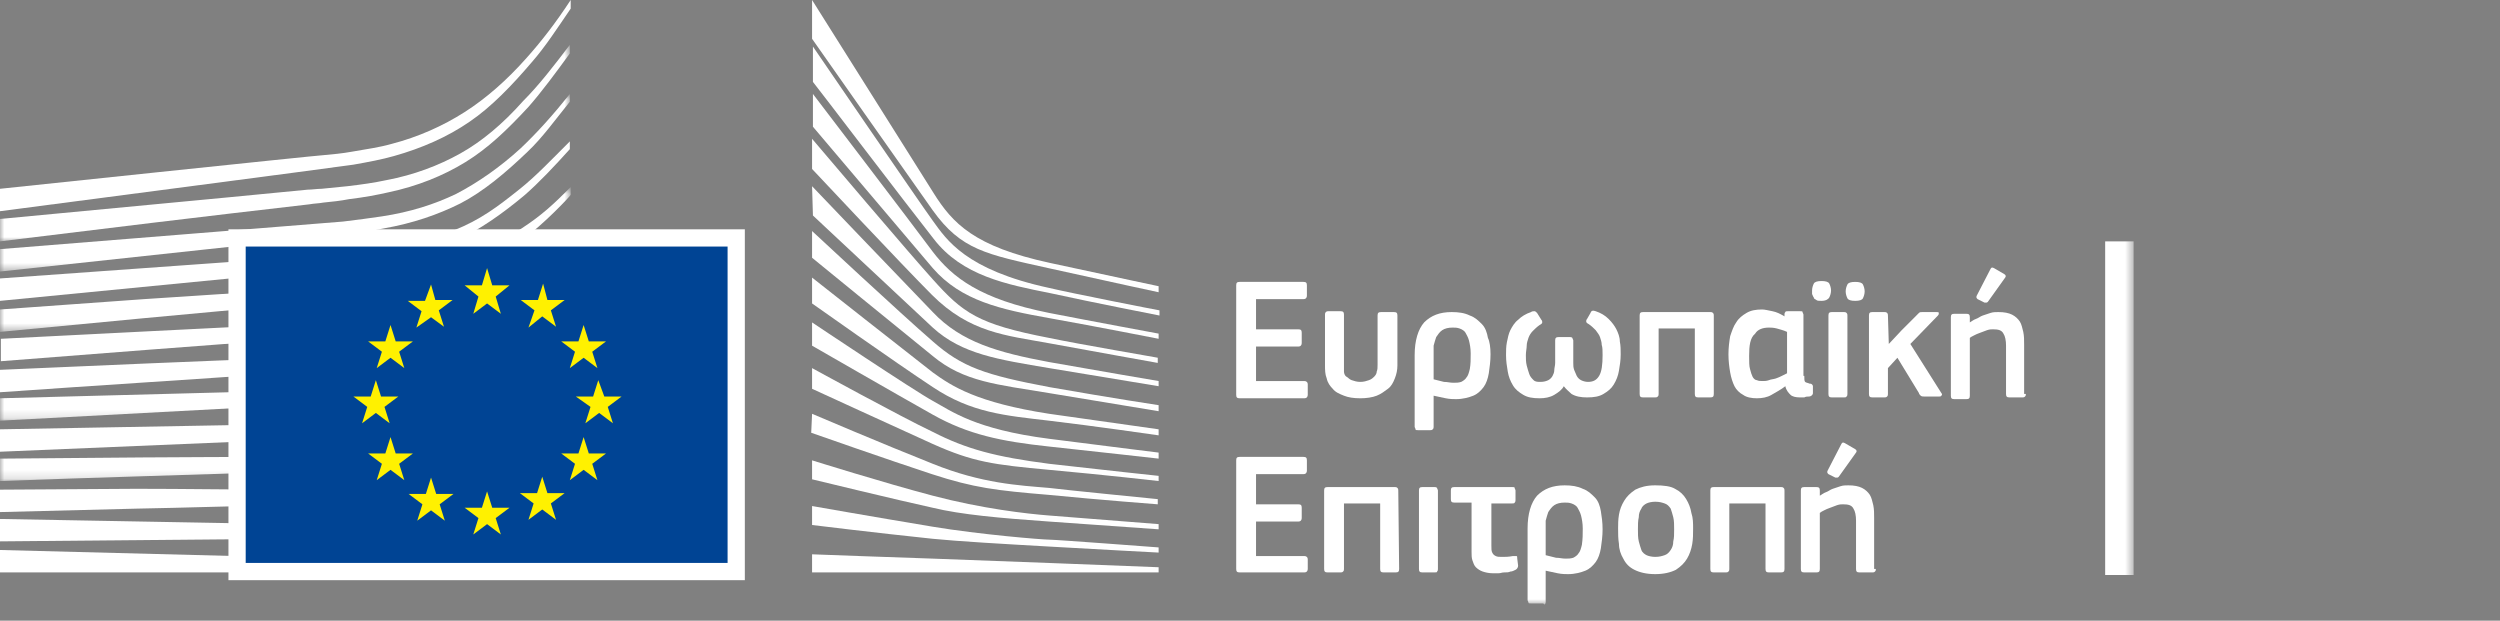 <svg width="290" height="72" viewBox="0 0 290 72" fill="none" xmlns="http://www.w3.org/2000/svg">
<rect x="0" y="0" width="290" height="72" fill="#808080" stroke="none"/>
<path fill-rule="evenodd" clip-rule="evenodd" d="M0 24.5C0 24.5 39.8 19.3 41 19.1C42.7 18.8 44.3 18.5 45.7 18.1C48.9 17.2 51.9 15.9 54.5 14.1C57 12.4 59.4 9.9 61.7 7.2C63.2 5.5 64.7 3.2 66.2 1V0C64.5 2.6 62.8 4.8 61.1 6.7C58.8 9.3 56.4 11.4 53.9 13C51.4 14.6 48.5 15.9 45.4 16.7C44 17.1 42.5 17.3 40.8 17.6C39.7 17.8 38.6 17.9 37.5 18C37 18 0 21.9 0 21.9V24.5Z" fill="white"/>
<mask id="mask0" style="mask-type:alpha" maskUnits="userSpaceOnUse" x="0" y="5" width="67" height="23">
<path fill-rule="evenodd" clip-rule="evenodd" d="M0 5.2H66.1V28H0V5.2Z" fill="white"/>
</mask>
<g mask="url(#mask0)">
<path fill-rule="evenodd" clip-rule="evenodd" d="M53.4 17.8C50.9 19.2 48 20.3 44.8 20.9C43.4 21.2 42 21.4 40.3 21.6C39.3 21.7 38.3 21.8 37.3 21.9C36.8 21.9 36.2 22 35.7 22C23.5 23.2 11.4 24.3 0 25.4V28C11.4 26.6 23.7 25.1 35.9 23.7C36.4 23.6 37 23.6 37.5 23.5C38.5 23.4 39.5 23.3 40.5 23.1C42.2 22.9 43.8 22.6 45.1 22.3C48.4 21.6 51.4 20.4 54 18.8C56.6 17.2 58.8 15.1 61.3 12.4C62.8 10.7 64.5 8.4 66.1 6.2V5.2C64.2 7.7 62.5 9.9 60.7 11.7C58.3 14.4 55.9 16.4 53.4 17.8" fill="white"/>
</g>
<mask id="mask1" style="mask-type:alpha" maskUnits="userSpaceOnUse" x="0" y="10" width="67" height="22">
<path fill-rule="evenodd" clip-rule="evenodd" d="M0 10.9H66.1V31.5H0V10.9Z" fill="white"/>
</mask>
<g mask="url(#mask1)">
<path fill-rule="evenodd" clip-rule="evenodd" d="M60.4 17.2C58 19.4 55.4 21.2 52.9 22.5C50.4 23.7 47.6 24.6 44.3 25.1C42.9 25.3 41.5 25.5 39.8 25.7L0 28.9V31.5L35.3 27.7L39.9 27.2C41.6 27 43.1 26.8 44.5 26.5C47.9 25.9 50.8 24.9 53.4 23.6C56.1 22.2 58.7 20 61.2 17.6C62.9 16 64.4 13.9 66.1 11.8V10.9C64.1 13.4 62.3 15.4 60.4 17.2" fill="white"/>
</g>
<mask id="mask2" style="mask-type:alpha" maskUnits="userSpaceOnUse" x="0" y="21" width="67" height="18">
<path fill-rule="evenodd" clip-rule="evenodd" d="M0 21.7H66.2V38.5H0V21.7Z" fill="white"/>
</mask>
<g mask="url(#mask2)">
<path fill-rule="evenodd" clip-rule="evenodd" d="M50.8 30.6C48.5 31.9 46.8 32.7 43.5 33C41.5 33.2 39.5 33.3 37.5 33.4C36.5 33.4 35.6 33.5 34.6 33.6C28.6 33.9 22.7 34.3 16.7 34.7L0 35.9V38.5L16.8 36.9C22.2 36.4 28.5 35.8 34.7 35.3L39.2 35C40.9 34.9 42.4 34.7 43.7 34.5C47.1 34.1 50 33.4 52.6 32.4C55.4 31.4 58 29.7 60.6 27.8C63 26.1 66.2 22.7 66.2 22.6V21.7C64.1 23.8 62.8 25 60.5 26.5C57.6 28.5 52.9 29.5 50.8 30.6" fill="white"/>
</g>
<path fill-rule="evenodd" clip-rule="evenodd" d="M51.601 35.6C49.101 36.3 46.301 36.8 43.001 37.1C41.701 37.2 40.201 37.3 38.601 37.4L34.201 37.6C23.201 38.1 12.201 38.7 0.101 39.3V41.9C11.701 41 23.001 40.1 34.401 39.3L38.801 39C40.501 38.9 41.901 38.8 43.301 38.6C46.701 38.2 49.601 37.6 52.101 36.8C54.901 35.9 57.701 34.6 60.301 32.9C62.201 31.7 64.201 30.2 66.201 28.4C64.001 30.3 61.901 30.7 59.801 32C57.101 33.6 54.401 34.8 51.601 35.6" fill="white"/>
<path fill-rule="evenodd" clip-rule="evenodd" d="M51.2 39.9C48.7 40.5 45.9 40.9 42.6 41.099C41.3 41.2 39.9 41.299 38.2 41.299L33.8 41.5C22.7 41.9 11.5 42.4 0 42.9V45.5C11.4 44.7 22.6 44 33.9 43.2L38.3 42.9C40 42.799 41.4 42.7 42.7 42.599C46.1 42.299 48.9 41.799 51.5 41.099C54.4 40.299 57.2 39.2 59.9 37.799C62 36.7 64 35.4 66.1 33.799V32.7C63.8 34.4 61.6 35.7 59.4 36.799C56.8 38.2 54 39.2 51.2 39.9" fill="white"/>
<mask id="mask3" style="mask-type:alpha" maskUnits="userSpaceOnUse" x="0" y="38" width="67" height="11">
<path fill-rule="evenodd" clip-rule="evenodd" d="M0 38.201H66.2V48.8H0V38.201Z" fill="white"/>
</mask>
<g mask="url(#mask3)">
<path fill-rule="evenodd" clip-rule="evenodd" d="M50.8 44.1C48.3 44.6 45.5 44.901 42.2 45C40.9 45.1 39.6 45.1 37.9 45.201L0 46.201V48.8L33.6 47L38 46.8C39.7 46.701 41.1 46.6 42.4 46.5C45.8 46.201 48.5 45.901 51.1 45.3C54 44.701 56.9 43.8 59.6 42.6C61.8 41.701 63.9 40.6 66.2 39.201V38.201C63.8 39.6 61.5 40.701 59.2 41.6C56.5 42.8 53.7 43.6 50.8 44.1" fill="white"/>
</g>
<path fill-rule="evenodd" clip-rule="evenodd" d="M50.5 48.3C45.8 48.901 41.1 49 36.4 49.1C35.3 49.1 34.3 49.1 33.2 49.2L0 49.8V52.401L33.3 51C34.4 51 35.4 50.901 36.5 50.901C41.2 50.7 46 50.5 50.7 49.8C53.7 49.3 56.6 48.6 59.2 47.7C61.4 47 63.7 46 66 44.8V43.8C63.6 44.901 61.1 45.901 58.8 46.6C56.3 47.3 53.5 48 50.5 48.3" fill="white"/>
<mask id="mask4" style="mask-type:alpha" maskUnits="userSpaceOnUse" x="0" y="49" width="67" height="7">
<path fill-rule="evenodd" clip-rule="evenodd" d="M0 49.201H66.2V55.8H0V49.201Z" fill="white"/>
</mask>
<g mask="url(#mask4)">
<path fill-rule="evenodd" clip-rule="evenodd" d="M50.3 52.6C45.9 53 41.5 53 37.1 53H33.1C22.1 53 11.1 53.1 0 53.201V55.8C10.6 55.401 21.9 55.1 33.2 54.701C34.5 54.701 35.9 54.6 37.2 54.6C41.5 54.5 46 54.401 50.4 53.901C53.5 53.6 56.3 53.1 59 52.401C61.3 51.8 63.7 51 66.2 50.1V49.201C63.7 50.1 61.2 50.8 58.8 51.401C56.1 52 53.3 52.401 50.3 52.6" fill="white"/>
</g>
<path fill-rule="evenodd" clip-rule="evenodd" d="M50.1 56.8C48.3 56.901 46.3 56.901 44.1 56.901H41.6L33 56.8C27.1 56.8 21.3 56.7 15.8 56.7L0 56.8V59.401L15.9 59C21.4 58.901 27.2 58.7 33 58.6L41.6 58.5C44 58.5 47.1 58.401 50.2 58.2C53.3 58 56.1 57.7 58.8 57.3C61.2 56.901 63.7 56.401 66.2 55.8V54.901C63.7 55.5 61.1 56 58.7 56.3C55.9 56.5 53.2 56.7 50.1 56.8" fill="white"/>
<path fill-rule="evenodd" clip-rule="evenodd" d="M41.5 60.9L32.9 60.799C22 60.599 11.1 60.4 0 60.2V62.799C10.6 62.7 21.8 62.599 32.9 62.5L41.5 62.4C44.4 62.4 47.2 62.299 50.1 62.2C56 62 61.2 61.599 66.2 60.9V60C61.3 60.5 56 60.799 50.1 60.9H41.5" fill="white"/>
<path fill-rule="evenodd" clip-rule="evenodd" d="M66.1 65.5L0 63.8V66.4H66.1V65.5Z" fill="white"/>
<path fill-rule="evenodd" clip-rule="evenodd" d="M60.2 22C57.7 24 55.7 25.5 52.7 26.7C50 27.8 47.1 28.2 43.9 28.7C41.8 29 39.6 29.4 37.5 29.6C36.6 29.7 35.8 29.7 34.9 29.8L0 32.3V34.9L34.9 31.5L39.4 31.1C41.1 30.9 42.6 30.8 44 30.5C47.4 30 50.3 29.1 52.9 27.9C55.6 26.7 58.4 24.7 60.9 22.6C62.6 21.1 64.3 19.3 66.1 17.3V16.4C63.9 18.6 62.1 20.5 60.2 22" fill="white"/>
<path fill-rule="evenodd" clip-rule="evenodd" d="M94.2 0C94.2 0 106.1 18.9 108.3 22.4C110.5 25.9 113 28.6 121.8 30.5C130.6 32.4 134.4 33.2 134.4 33.2V33.9C134.4 33.9 128.8 32.7 121.6 31.1C114.4 29.5 111.5 29 108.2 24.4C105.5 20.6 94.2 4.5 94.2 4.5V0Z" fill="white"/>
<path fill-rule="evenodd" clip-rule="evenodd" d="M94.2 21.6C94.2 21.6 105 32.9 108.2 36.2C111.5 39.7 115.8 40.9 121.7 42C127.3 43 134.4 44.2 134.4 44.2V44.8C134.4 44.8 127.7 43.7 121.7 42.7C115.8 41.7 111.6 41.1 108.2 38C105.2 35.2 94.3 25 94.3 25L94.2 21.6Z" fill="white"/>
<path fill-rule="evenodd" clip-rule="evenodd" d="M94.2 26.8C94.2 26.8 104.5 36.4 108.2 39.6C111.6 42.6 114.3 43.5 121.7 44.901C129.1 46.2 134.4 47 134.4 47V47.7C134.4 47.7 127.7 46.6 121.7 45.6C115.7 44.6 111.8 44.3 108.2 41.3C104 37.901 94.2 29.9 94.2 29.9V26.8Z" fill="white"/>
<path fill-rule="evenodd" clip-rule="evenodd" d="M94.2 32.2C94.2 32.2 106 41.5 108.2 43.2C110.4 44.8 113.3 46.7 121.7 48C130.1 49.2 134.4 49.8 134.4 49.8V50.5C134.4 50.5 126.8 49.4 121.7 48.8C116.6 48.2 112.7 47.9 108.2 44.9C103.8 42 94.2 35.2 94.2 35.2V32.2Z" fill="white"/>
<path fill-rule="evenodd" clip-rule="evenodd" d="M94.2 37.4C94.2 37.4 106 45.299 108.2 46.5C110.4 47.7 113.1 49.799 121.7 50.9C130.3 52 134.4 52.5 134.4 52.5V53.2C134.4 53.2 127.3 52.4 121.7 51.799C116.1 51.2 112.3 50.4 108.2 48.099C104.1 45.799 94.2 40.099 94.2 40.099V37.4Z" fill="white"/>
<path fill-rule="evenodd" clip-rule="evenodd" d="M94.2 42.7C94.2 42.7 104.6 48.4 108.2 50.099C112.1 52.099 115.5 53 121.7 53.8C127.8 54.5 134.4 55.2 134.4 55.2V55.8C134.4 55.8 128.3 55.099 121.7 54.5C115.2 53.9 112.9 53.599 108.2 51.5C104 49.599 94.2 45.099 94.2 45.099V42.7Z" fill="white"/>
<path fill-rule="evenodd" clip-rule="evenodd" d="M94.201 48C94.201 48 102.401 51.5 108.201 53.8C113.901 56.1 118.201 56.3 121.701 56.6C123.201 56.8 134.301 57.9 134.301 57.9V58.5C134.301 58.5 127.701 58 121.601 57.4C115.601 56.9 113.001 56.6 108.101 55C103.201 53.4 94.101 50.2 94.101 50.2L94.201 48Z" fill="white"/>
<path fill-rule="evenodd" clip-rule="evenodd" d="M94.2 53.4C94.2 53.4 102.5 56 108.2 57.5C113.9 59 119.1 59.599 121.7 59.799C124.3 60 134.4 60.799 134.4 60.799V61.4C134.4 61.4 128.7 61 121.7 60.5C116 60.099 111.5 59.7 108.2 58.9C104.5 58.099 94.2 55.599 94.2 55.599V53.4Z" fill="white"/>
<path fill-rule="evenodd" clip-rule="evenodd" d="M94.2 58.7C94.2 58.7 101 59.9 108.2 61.099C113.6 62 120.9 62.599 121.7 62.599C122.5 62.599 134.4 63.5 134.4 63.5V64.099C134.4 64.099 126.8 63.7 121.7 63.4C116.4 63.099 111.2 62.8 108.2 62.5C101.5 61.8 94.2 60.9 94.2 60.9V58.7Z" fill="white"/>
<path fill-rule="evenodd" clip-rule="evenodd" d="M94.2 64.3C94.2 64.3 104.9 64.7 108.2 64.8C111.5 64.901 134.4 65.8 134.4 65.8V66.401H94.2V64.3Z" fill="white"/>
<path fill-rule="evenodd" clip-rule="evenodd" d="M121.7 33.4C112 31.3 109.8 27.8 108.2 25.6C106.6 23.4 94.3 5.4 94.3 5.4V9.5C94.8 10.1 105.3 23.9 108.3 27.7C111.6 32 116.8 33 121.8 34C126.8 35.1 134.5 36.6 134.5 36.6V36C134.4 36 124.2 34 121.7 33.4" fill="white"/>
<path fill-rule="evenodd" clip-rule="evenodd" d="M121.7 36.3C113.7 34.7 110.5 32.2 108.2 29.2C105.9 26.1 94.3 10.9 94.3 10.9V14.7C94.8 15.3 105.4 27.8 108.2 31.1C111.5 34.9 116.1 35.9 121.7 36.9C127.3 37.901 134.4 39.3 134.4 39.3V38.7C134.4 38.7 126.3 37.2 121.7 36.3" fill="white"/>
<path fill-rule="evenodd" clip-rule="evenodd" d="M121.7 39.2C113.4 37.599 111.7 36.3 108.2 32.4C106 30 94.7 16.7 94.2 16.1V19.6C94.2 19.6 104.7 30.8 108.1 34.2C112.5 38.599 116.7 38.9 121.6 39.8C126.5 40.7 134.3 42.099 134.3 42.099V41.5C134.4 41.5 125 39.9 121.7 39.2" fill="white"/>
<mask id="mask5" style="mask-type:alpha" maskUnits="userSpaceOnUse" x="0" y="0" width="248" height="71">
<path fill-rule="evenodd" clip-rule="evenodd" d="M0 70.128H247.5V0H0V70.128Z" fill="white"/>
</mask>
<g mask="url(#mask5)">
<path fill-rule="evenodd" clip-rule="evenodd" d="M27.5 66.3H85.4V27.6H27.5V66.3Z" fill="#004494" stroke="white" stroke-width="2"/>
<path fill-rule="evenodd" clip-rule="evenodd" d="M57.1 33.1H59.1L57.5 34.4L58.1 36.4L56.5 35.2L54.9 36.4L55.5 34.4L53.9 33.1H55.9L56.5 31.1L57.1 33.1Z" fill="#FFF100"/>
<path fill-rule="evenodd" clip-rule="evenodd" d="M57.1 58.9H59.1L57.5 60.099L58.1 62L56.5 60.799L54.9 62L55.5 60.099L53.9 58.9H55.9L56.5 57L57.1 58.9Z" fill="#FFF100"/>
<path fill-rule="evenodd" clip-rule="evenodd" d="M63.5 57.2H65.5L63.9 58.4L64.5 60.3L62.9 59.099L61.3 60.3L61.9 58.4L60.3 57.2H62.3L62.9 55.3L63.5 57.2Z" fill="#FFF100"/>
<path fill-rule="evenodd" clip-rule="evenodd" d="M63.5 34.8H65.5L63.9 36L64.5 37.901L62.9 36.7L61.3 38L62 36L60.4 34.8H62.4L63 32.9L63.5 34.8Z" fill="#FFF100"/>
<path fill-rule="evenodd" clip-rule="evenodd" d="M68.3 39.6H70.3L68.7 40.8L69.3 42.701L67.7 41.5L66.1 42.701L66.7 40.8L65.1 39.6H67.1L67.7 37.701L68.3 39.6Z" fill="#FFF100"/>
<path fill-rule="evenodd" clip-rule="evenodd" d="M68.3 52.6H70.3L68.7 53.8L69.3 55.701L67.7 54.5L66.1 55.701L66.7 53.8L65.1 52.6H67.1L67.7 50.701L68.3 52.6Z" fill="#FFF100"/>
<path fill-rule="evenodd" clip-rule="evenodd" d="M70.1 46H72.1L70.5 47.2L71.1 49.1L69.5 47.9L67.9 49.1L68.5 47.2L66.8 46H68.8L69.4 44.1L70.1 46Z" fill="#FFF100"/>
<path fill-rule="evenodd" clip-rule="evenodd" d="M50.5 34.8H52.5L50.9 36L51.5 37.901L50 36.8L48.3 38L48.9 36.1L47.3 34.9H49.3L50 33L50.5 34.8Z" fill="#FFF100"/>
<path fill-rule="evenodd" clip-rule="evenodd" d="M45.9 39.6H47.9L46.3 40.8L46.9 42.701L45.3 41.5L43.7 42.701L44.3 40.8L42.7 39.6H44.7L45.3 37.701L45.9 39.6Z" fill="#FFF100"/>
<path fill-rule="evenodd" clip-rule="evenodd" d="M44.2 46H46.2L44.6 47.2L45.2 49.1L43.6 47.9L42 49.1L42.6 47.2L41 46H43L43.6 44.1L44.2 46Z" fill="#FFF100"/>
<path fill-rule="evenodd" clip-rule="evenodd" d="M45.9 52.6H47.9L46.3 53.8L46.9 55.701L45.3 54.5L43.7 55.701L44.3 53.8L42.7 52.6H44.7L45.3 50.701L45.9 52.6Z" fill="#FFF100"/>
<path fill-rule="evenodd" clip-rule="evenodd" d="M50.6 57.3H52.6L51 58.5L51.6 60.401L50 59.2L48.4 60.401L49 58.5L47.4 57.3H49.4L50 55.401L50.6 57.3Z" fill="#FFF100"/>
<path fill-rule="evenodd" clip-rule="evenodd" d="M143.4 33.1C143.4 32.8 143.5 32.7 143.8 32.7H151.2C151.5 32.7 151.6 32.8 151.6 33.1V34.3C151.6 34.5 151.5 34.7 151.2 34.7H145.7V38.2H150.6C150.9 38.2 151 38.3 151 38.6V39.8C151 40 150.9 40.2 150.6 40.2H145.7V44.2H151.3C151.5 44.2 151.7 44.3 151.7 44.6V45.8C151.7 46 151.6 46.2 151.3 46.2H143.8C143.5 46.2 143.4 46.1 143.4 45.8V33.1Z" fill="white"/>
<path fill-rule="evenodd" clip-rule="evenodd" d="M155.9 43.1C155.9 43.3 156 43.6 156.2 43.701C156.4 43.8 156.5 44 156.799 44.1C157.099 44.201 157.4 44.3 157.799 44.3C158.2 44.3 158.5 44.201 158.799 44.1C159.099 44 159.299 43.8 159.4 43.701C159.599 43.5 159.7 43.3 159.7 43.1C159.799 42.901 159.799 42.6 159.799 42.3V36.6C159.799 36.3 159.9 36.201 160.2 36.201H161.7C162 36.201 162.099 36.3 162.099 36.6V42.401C162.099 42.901 162 43.401 161.799 43.901C161.599 44.401 161.4 44.8 161 45.1C160.599 45.401 160.2 45.701 159.7 45.901C159.2 46.1 158.5 46.201 157.799 46.201C157 46.201 156.4 46.1 155.9 45.901C155.4 45.701 154.9 45.5 154.599 45.1C154.299 44.8 154 44.401 153.9 43.901C153.7 43.401 153.7 42.901 153.7 42.3V36.5C153.7 36.4 153.7 36.3 153.799 36.201C153.9 36.1 154 36.1 154.099 36.1H155.5C155.799 36.1 155.9 36.201 155.9 36.5V42.201V43.1Z" fill="white"/>
<path fill-rule="evenodd" clip-rule="evenodd" d="M170.6 41C170.6 40.4 170.5 39.9 170.401 39.5C170.3 39.1 170.1 38.8 170 38.6C169.901 38.4 169.6 38.2 169.3 38.1C169 38 168.8 38 168.5 38C168 38 167.6 38.1 167.3 38.3C167 38.5 166.8 38.8 166.6 39.1C166.5 39.4 166.401 39.7 166.3 40.1V41.2V44C166.701 44.1 167.1 44.2 167.5 44.3C167.901 44.3 168.201 44.4 168.6 44.4C168.901 44.4 169.201 44.4 169.5 44.3C169.701 44.2 170 44 170.1 43.8C170.3 43.6 170.401 43.2 170.5 42.8C170.6 42.2 170.6 41.7 170.6 41M172.901 41.1C172.901 41.9 172.8 42.6 172.701 43.3C172.6 43.9 172.401 44.5 172.1 44.9C171.8 45.3 171.401 45.7 170.901 45.9C170.401 46.1 169.701 46.3 168.901 46.3C168.6 46.3 168.201 46.3 167.701 46.2C167.201 46.1 166.8 46 166.3 45.9V49.5C166.3 49.6 166.3 49.7 166.201 49.8C166.1 49.9 166 49.9 165.901 49.9H164.5C164.3 49.9 164.201 49.9 164.201 49.8C164.201 49.7 164.1 49.6 164.1 49.5V41.2C164.1 39.5 164.5 38.2 165.201 37.4C166 36.6 167 36.2 168.401 36.2C169.201 36.2 169.901 36.3 170.5 36.6C171.1 36.8 171.5 37.2 171.901 37.6C172.3 38 172.5 38.6 172.6 39.2C172.8 39.6 172.901 40.3 172.901 41.1" fill="white"/>
<path fill-rule="evenodd" clip-rule="evenodd" d="M181.4 44.8C181.2 45.2 180.799 45.5 180.299 45.8C179.799 46.1 179.2 46.2 178.599 46.2C177.799 46.2 177.2 46.1 176.7 45.8C176.2 45.5 175.799 45.2 175.5 44.7C175.2 44.2 175 43.7 174.9 43.1C174.799 42.5 174.7 41.901 174.7 41.2C174.7 40.7 174.7 40.2 174.799 39.7C174.9 39.2 175 38.7 175.2 38.3C175.4 37.901 175.7 37.401 176.099 37.1C176.5 36.7 177 36.4 177.599 36.2C177.7 36.1 177.9 36.1 178 36.1C178.099 36.1 178.2 36.2 178.299 36.3L178.799 37.1C178.9 37.2 178.9 37.3 178.9 37.401C178.9 37.5 178.799 37.6 178.599 37.7C178.299 37.901 178 38.2 177.799 38.401C177.599 38.6 177.4 38.901 177.299 39.2C177.2 39.5 177.099 39.8 177.099 40.1C177.099 40.401 177 40.8 177 41.2C177 41.6 177 42 177.099 42.401C177.2 42.8 177.299 43.1 177.4 43.401C177.5 43.7 177.7 43.901 177.9 44.1C178.099 44.3 178.4 44.3 178.7 44.3C179.099 44.3 179.4 44.2 179.599 44.1C179.799 44 180 43.8 180.099 43.6C180.2 43.401 180.299 43.2 180.299 42.901C180.299 42.7 180.4 42.401 180.4 42.1V39.5C180.4 39.2 180.5 39.1 180.799 39.1H182.099C182.2 39.1 182.299 39.1 182.4 39.2C182.4 39.3 182.5 39.401 182.5 39.5V42.1C182.5 42.401 182.5 42.6 182.599 42.901C182.7 43.1 182.799 43.401 182.9 43.6C183 43.8 183.2 44 183.4 44.1C183.599 44.2 183.9 44.3 184.2 44.3C184.799 44.3 185.2 44.1 185.5 43.6C185.799 43.1 185.9 42.3 185.9 41.2C185.9 40.7 185.9 40.3 185.799 40C185.799 39.7 185.7 39.401 185.599 39.1C185.5 38.8 185.299 38.6 185.099 38.3C184.9 38.1 184.599 37.8 184.299 37.6C184.099 37.5 184 37.401 184 37.3C184 37.2 184 37.1 184.099 37L184.5 36.3C184.599 36 184.799 36 185.099 36.1C185.7 36.3 186.2 36.6 186.599 37C187 37.401 187.299 37.8 187.5 38.2C187.7 38.6 187.9 39.1 187.9 39.6C188 40.1 188 40.6 188 41.1C188 41.8 187.9 42.401 187.799 43C187.7 43.6 187.5 44.1 187.2 44.6C186.9 45.1 186.5 45.401 186 45.7C185.5 46 184.9 46.1 184.099 46.1C183.4 46.1 182.799 46 182.299 45.7C182.099 45.5 181.7 45.2 181.4 44.8" fill="white"/>
<path fill-rule="evenodd" clip-rule="evenodd" d="M198.8 45.7C198.8 46 198.7 46.099 198.401 46.099H197C196.7 46.099 196.6 46 196.6 45.7V38.099H192.401V45.7C192.401 45.8 192.401 45.9 192.3 46C192.2 46.099 192.1 46.099 192 46.099H190.6C190.3 46.099 190.2 46 190.2 45.7V36.6C190.2 36.3 190.3 36.2 190.6 36.2H198.401C198.5 36.2 198.6 36.2 198.7 36.3C198.8 36.4 198.8 36.5 198.8 36.6V45.7Z" fill="white"/>
<path fill-rule="evenodd" clip-rule="evenodd" d="M202.9 41.3C202.9 41.901 202.9 42.5 203 42.8C203.099 43.2 203.2 43.5 203.299 43.7C203.4 43.901 203.599 44.1 203.799 44.1C204 44.2 204.2 44.2 204.5 44.2C204.7 44.2 204.9 44.2 205.2 44.1C205.4 44 205.7 44 206 43.901C206.299 43.8 206.5 43.7 206.7 43.6C206.9 43.5 207.099 43.401 207.299 43.3V38.5C206.9 38.3 206.4 38.2 206.099 38.1C205.7 38 205.4 38 205.2 38C204.5 38 203.9 38.2 203.599 38.7C203 39.2 202.9 40.1 202.9 41.3V41.3ZM209.299 43.6C209.299 44 209.299 44.2 209.4 44.3C209.5 44.401 209.7 44.401 209.9 44.5C210 44.5 210.099 44.5 210.2 44.6C210.2 44.6 210.299 44.7 210.299 44.8V45.6C210.299 45.8 210.099 46 209.799 46C209.599 46 209.5 46 209.299 46.1H208.799C208.299 46.1 207.9 46 207.7 45.8C207.5 45.6 207.2 45.3 207.099 44.8C206.599 45.2 206 45.5 205.5 45.8C205 46.1 204.4 46.2 203.799 46.2C203.2 46.2 202.599 46.1 202.2 45.8C201.799 45.6 201.4 45.2 201.2 44.8C201 44.401 200.799 43.8 200.7 43.2C200.599 42.6 200.5 41.901 200.5 41.1C200.5 40.3 200.599 39.6 200.7 39C200.9 38.401 201.099 37.8 201.4 37.401C201.7 36.9 202.099 36.6 202.599 36.3C203.099 36 203.7 35.9 204.4 35.9C204.7 35.9 205.099 36 205.599 36.1C206.099 36.2 206.5 36.4 207 36.7V36.5C207 36.4 207 36.3 207.099 36.2C207.099 36.1 207.299 36.1 207.4 36.1H208.799C209 36.1 209.099 36.1 209.099 36.2C209.099 36.3 209.2 36.4 209.2 36.5V43.6H209.299Z" fill="white"/>
<path fill-rule="evenodd" clip-rule="evenodd" d="M215.2 34.9C214.7 34.9 214.4 34.8 214.3 34.6C214.2 34.4 214.099 34.1 214.099 33.8C214.099 33.5 214.2 33.2 214.3 33C214.4 32.8 214.7 32.7 215.2 32.7C215.7 32.7 216 32.8 216.099 33C216.2 33.2 216.3 33.5 216.3 33.8C216.3 34.1 216.2 34.4 216.099 34.6C216 34.8 215.7 34.9 215.2 34.9V34.9ZM214.3 45.7C214.3 45.8 214.3 45.9 214.2 46C214.099 46.1 214.099 46.1 213.9 46.1H212.5C212.2 46.1 212.099 46 212.099 45.7V36.6C212.099 36.3 212.2 36.2 212.5 36.2H213.9C214 36.2 214.099 36.2 214.2 36.3C214.3 36.4 214.3 36.5 214.3 36.6V45.7ZM211.3 34.9C211 34.9 210.8 34.9 210.7 34.8C210.599 34.7 210.4 34.7 210.4 34.5C210.3 34.4 210.3 34.3 210.2 34.1V33.7C210.2 33.4 210.3 33.1 210.4 32.9C210.5 32.7 210.8 32.6 211.3 32.6C211.8 32.6 212.099 32.7 212.2 32.9C212.3 33.1 212.4 33.4 212.4 33.7C212.4 34 212.3 34.3 212.2 34.5C212.099 34.7 211.8 34.9 211.3 34.9V34.9Z" fill="white"/>
<path fill-rule="evenodd" clip-rule="evenodd" d="M219.1 39.9L220.6 38.299L222.3 36.6C222.401 36.5 222.5 36.4 222.6 36.299C222.701 36.2 222.8 36.2 223 36.2H224.6C224.8 36.2 224.901 36.2 224.901 36.299C224.901 36.4 224.901 36.5 224.8 36.6L221.6 39.9L225.201 45.599C225.3 45.7 225.3 45.799 225.201 45.9C225.1 46 225.1 46 224.901 46H223.3C223.1 46 222.901 46 222.8 45.9C222.701 45.799 222.6 45.7 222.6 45.599L220.1 41.5L219 42.7V45.7C219 45.799 219 45.9 218.901 46C218.8 46.099 218.701 46.099 218.6 46.099H217.201C216.901 46.099 216.8 46 216.8 45.7V36.6C216.8 36.299 216.901 36.2 217.201 36.2H218.6C218.701 36.2 218.8 36.2 218.901 36.299C219 36.4 219 36.5 219 36.6L219.1 39.9Z" fill="white"/>
<path fill-rule="evenodd" clip-rule="evenodd" d="M232.5 31.8C232.7 31.9 232.7 32.1 232.6 32.2L230.6 35C230.5 35.1 230.5 35.1 230.4 35.1H230.2L229.4 34.7C229.3 34.6 229.2 34.5 229.3 34.3L230.9 31.2C231 31 231.1 31 231.3 31.1L232.5 31.8ZM235 45.7C235 45.8 235 45.901 234.9 46C234.8 46.1 234.7 46.1 234.6 46.1H233.1C232.8 46.1 232.7 46 232.7 45.7V40.1C232.7 39.5 232.6 39 232.4 38.7C232.2 38.3 231.8 38.2 231.2 38.2C231 38.2 230.8 38.2 230.5 38.3C230.2 38.401 230 38.5 229.7 38.6C229.4 38.7 229.2 38.8 229 38.901C228.8 39 228.6 39.1 228.5 39.2V45.901C228.5 46.2 228.4 46.3 228.1 46.3H226.7C226.4 46.3 226.3 46.2 226.3 45.901V36.8C226.3 36.5 226.4 36.4 226.7 36.4H228.1C228.4 36.4 228.5 36.5 228.5 36.8V37.401C228.7 37.3 228.9 37.1 229.2 37C229.5 36.9 229.7 36.7 230 36.6C230.3 36.5 230.6 36.4 230.9 36.3C231.2 36.2 231.5 36.2 231.8 36.2C232.5 36.2 233 36.3 233.4 36.5C233.8 36.7 234.1 37 234.3 37.3C234.5 37.6 234.6 38.1 234.7 38.5C234.8 39 234.8 39.401 234.8 40V45.7H235Z" fill="white"/>
<path fill-rule="evenodd" clip-rule="evenodd" d="M143.4 53.4C143.4 53.099 143.5 53 143.8 53H151.2C151.5 53 151.6 53.099 151.6 53.4V54.599C151.6 54.799 151.5 55 151.2 55H145.7V58.5H150.6C150.9 58.5 151 58.599 151 58.9V60.099C151 60.299 150.9 60.5 150.6 60.5H145.7V64.5H151.3C151.5 64.5 151.7 64.599 151.7 64.9V66C151.7 66.2 151.6 66.4 151.3 66.4H143.8C143.5 66.4 143.4 66.299 143.4 66V53.4Z" fill="white"/>
<path fill-rule="evenodd" clip-rule="evenodd" d="M162.3 66C162.3 66.3 162.2 66.4 161.901 66.4H160.5C160.2 66.4 160.1 66.3 160.1 66V58.4H155.901V66C155.901 66.1 155.901 66.2 155.8 66.3C155.7 66.4 155.6 66.4 155.5 66.4H154C153.7 66.4 153.6 66.3 153.6 66V56.9C153.6 56.6 153.7 56.5 154 56.5H161.8C161.901 56.5 162 56.5 162.1 56.6C162.2 56.7 162.2 56.8 162.2 56.9L162.3 66Z" fill="white"/>
<path fill-rule="evenodd" clip-rule="evenodd" d="M166.8 66C166.8 66.1 166.8 66.2 166.7 66.3C166.7 66.4 166.6 66.4 166.401 66.4H165C164.7 66.4 164.6 66.3 164.6 66V56.9C164.6 56.6 164.7 56.5 165 56.5H166.401C166.5 56.5 166.6 56.5 166.7 56.6C166.7 56.7 166.8 56.8 166.8 56.9V66Z" fill="white"/>
<path fill-rule="evenodd" clip-rule="evenodd" d="M175.401 56.5C175.6 56.5 175.701 56.5 175.701 56.6C175.701 56.7 175.8 56.8 175.8 56.9V58C175.8 58.1 175.8 58.2 175.701 58.3C175.701 58.4 175.501 58.4 175.401 58.4H173.001V63.3C173.001 63.7 173.001 63.9 173.1 64.1C173.201 64.3 173.3 64.4 173.501 64.5C173.701 64.6 173.901 64.6 174.3 64.6C174.6 64.6 175.001 64.6 175.501 64.5H175.901C176.001 64.5 176.001 64.6 176.001 64.8L176.1 65.6C176.1 65.8 176.001 66 175.8 66.1C175.6 66.2 175.401 66.3 175.201 66.3C175.001 66.4 174.8 66.4 174.501 66.4C174.201 66.4 174.1 66.5 173.8 66.5H173.201C172.701 66.5 172.3 66.4 172.001 66.3C171.701 66.2 171.401 66 171.201 65.8C171.001 65.6 170.901 65.3 170.8 65C170.701 64.7 170.701 64.4 170.701 64V58.3H168.701C168.401 58.3 168.3 58.2 168.3 57.9V56.9C168.3 56.6 168.401 56.5 168.701 56.5H175.401Z" fill="white"/>
<path fill-rule="evenodd" clip-rule="evenodd" d="M183.599 61.3C183.599 60.7 183.499 60.2 183.4 59.8C183.299 59.401 183.099 59.1 182.999 58.901C182.9 58.7 182.599 58.5 182.299 58.401C181.999 58.3 181.799 58.3 181.499 58.3C180.999 58.3 180.599 58.401 180.299 58.6C179.999 58.8 179.799 59.1 179.599 59.401C179.499 59.7 179.4 60 179.299 60.401V61.5V64.401C179.7 64.5 180.099 64.6 180.499 64.7C180.9 64.7 181.2 64.8 181.599 64.8C181.9 64.8 182.2 64.8 182.499 64.7C182.7 64.6 182.999 64.401 183.099 64.2C183.299 64 183.4 63.6 183.499 63.2C183.599 62.5 183.599 62 183.599 61.3M185.9 61.401C185.9 62.2 185.799 62.901 185.7 63.6C185.599 64.2 185.4 64.8 185.099 65.2C184.799 65.6 184.4 66 183.9 66.2C183.4 66.401 182.7 66.6 181.9 66.6C181.599 66.6 181.2 66.6 180.7 66.5C180.2 66.401 179.799 66.3 179.299 66.2V69.8C179.299 69.901 179.299 70 179.2 70.1C179.099 70.2 179.099 70 178.999 70H177.599C177.4 70 177.299 70 177.299 69.901C177.299 69.8 177.2 69.7 177.2 69.6V61.3C177.2 59.6 177.599 58.3 178.299 57.5C179.099 56.7 180.099 56.3 181.499 56.3C182.299 56.3 182.999 56.401 183.599 56.7C184.2 56.901 184.599 57.3 184.999 57.7C185.4 58.1 185.599 58.7 185.7 59.3C185.799 59.901 185.9 60.6 185.9 61.401" fill="white"/>
<path fill-rule="evenodd" clip-rule="evenodd" d="M194.2 61.4C194.2 60.9 194.2 60.4 194.099 60C194 59.599 193.9 59.299 193.8 59C193.599 58.7 193.4 58.5 193.099 58.4C192.8 58.299 192.5 58.2 192 58.2C191.599 58.2 191.2 58.299 191 58.4C190.8 58.5 190.5 58.7 190.4 59C190.2 59.299 190.099 59.599 190.099 60C190 60.4 190 60.9 190 61.4C190 61.9 190 62.4 190.099 62.799C190.2 63.2 190.3 63.5 190.4 63.799C190.5 64.099 190.8 64.299 191 64.4C191.2 64.5 191.599 64.599 192 64.599C192.5 64.599 192.8 64.5 193.099 64.4C193.4 64.299 193.599 64.099 193.8 63.799C194 63.5 194.099 63.2 194.099 62.799C194.2 62.4 194.2 62 194.2 61.4M196.4 61.299C196.4 61.9 196.4 62.5 196.3 63.099C196.2 63.7 196 64.299 195.7 64.799C195.4 65.299 195 65.7 194.4 66.099C193.8 66.4 193 66.599 192 66.599C191 66.599 190.2 66.4 189.599 66.099C189 65.799 188.599 65.4 188.3 64.799C188 64.299 187.8 63.7 187.8 63.099C187.7 62.5 187.7 61.9 187.7 61.299C187.7 60.799 187.7 60.299 187.8 59.7C187.9 59.099 188.099 58.599 188.4 58.099C188.7 57.599 189.099 57.2 189.7 56.799C190.3 56.5 191 56.299 192 56.299C193 56.299 193.8 56.4 194.3 56.7C194.9 57 195.3 57.4 195.599 57.9C195.9 58.4 196.099 58.9 196.2 59.5C196.4 60.099 196.4 60.7 196.4 61.299" fill="white"/>
<path fill-rule="evenodd" clip-rule="evenodd" d="M207 66C207 66.3 206.9 66.4 206.6 66.4H205.2C204.9 66.4 204.8 66.3 204.8 66V58.4H200.6V66C200.6 66.1 200.6 66.2 200.5 66.3C200.4 66.4 200.3 66.4 200.2 66.4H198.8C198.5 66.4 198.4 66.3 198.4 66V56.9C198.4 56.6 198.5 56.5 198.8 56.5H206.6C206.7 56.5 206.8 56.5 206.9 56.6C207 56.7 207 56.8 207 56.9V66Z" fill="white"/>
<path fill-rule="evenodd" clip-rule="evenodd" d="M215.2 52.1C215.4 52.201 215.4 52.401 215.3 52.5L213.3 55.3C213.2 55.401 213.2 55.401 213.099 55.401H212.9L212.099 55C212 54.901 211.9 54.8 212 54.6L213.599 51.5C213.7 51.3 213.8 51.3 214 51.401L215.2 52.1ZM217.599 66C217.599 66.1 217.599 66.201 217.5 66.3C217.4 66.401 217.3 66.401 217.2 66.401H215.7C215.4 66.401 215.3 66.3 215.3 66V60.401C215.3 59.8 215.2 59.3 215 59C214.8 58.6 214.4 58.5 213.8 58.5C213.599 58.5 213.4 58.5 213.099 58.6C212.8 58.701 212.599 58.8 212.3 58.901C212 59 211.8 59.1 211.599 59.201C211.4 59.3 211.2 59.401 211.099 59.5V66C211.099 66.3 211 66.401 210.7 66.401H209.3C209 66.401 208.9 66.3 208.9 66V56.901C208.9 56.6 209 56.5 209.3 56.5H210.7C211 56.5 211.099 56.6 211.099 56.901V57.5C211.3 57.401 211.5 57.201 211.8 57.1C212.099 57 212.3 56.8 212.599 56.701C212.9 56.6 213.2 56.5 213.5 56.401C213.8 56.3 214.099 56.3 214.4 56.3C215.099 56.3 215.599 56.401 216 56.6C216.4 56.8 216.7 57.1 216.9 57.401C217.099 57.701 217.2 58.201 217.3 58.6C217.4 59.1 217.4 59.5 217.4 60.1V66H217.599Z" fill="white"/>
<path fill-rule="evenodd" clip-rule="evenodd" d="M244.2 66.7H247.5V28H244.2V66.7Z" fill="white"/>
</g>
</svg>
